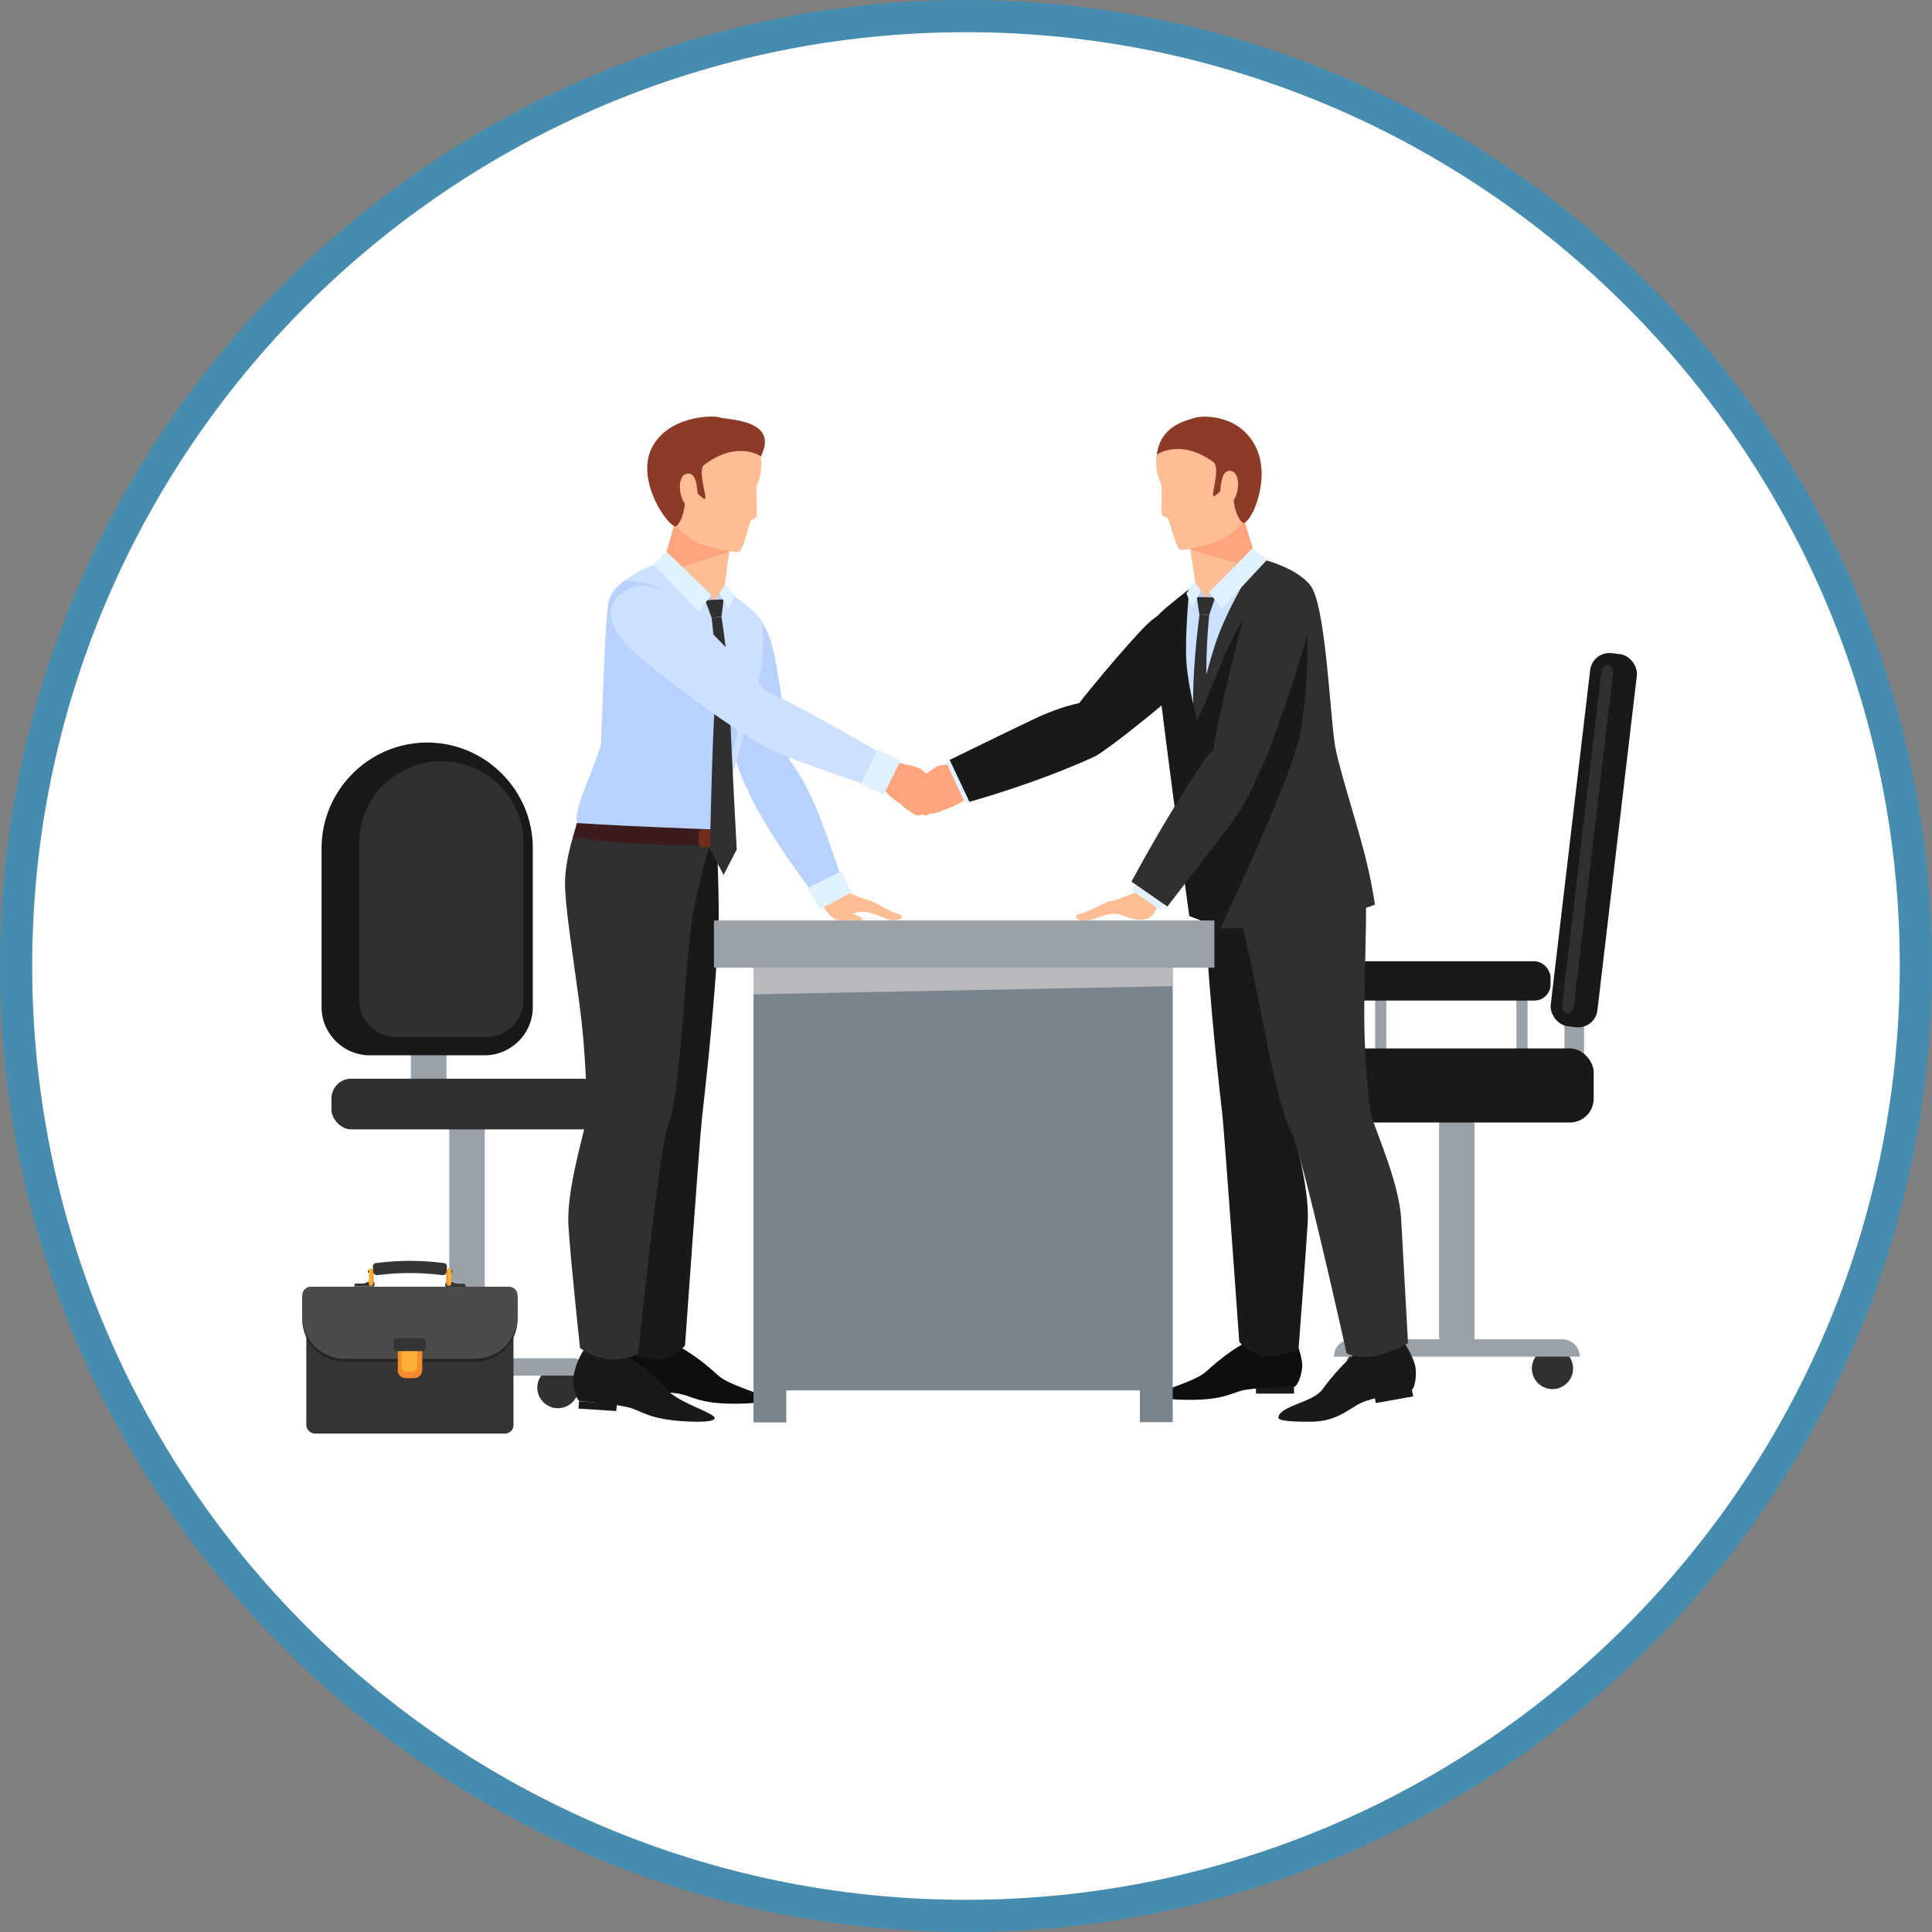 <?xml version="1.0" encoding="UTF-8"?><svg xmlns="http://www.w3.org/2000/svg" viewBox="0 0 90 90"><rect x="0" y="0" width="90" height="90" fill="#808080" stroke="none"/><defs><style>.cls-1{fill:#f68b2e;}.cls-2{fill:#fff;}.cls-3{fill:#722c1d;}.cls-4{isolation:isolate;}.cls-5{fill:#b9b9bd;mix-blend-mode:multiply;}.cls-6{fill:#303030;}.cls-7{fill:#3b1b1d;}.cls-8{fill:#353432;}.cls-9{fill:#b8d1ff;}.cls-10{fill:#cee0ff;}.cls-11{mix-blend-mode:soft-light;}.cls-11,.cls-12{fill:#99a2a9;}.cls-13{fill:#8d3b26;}.cls-14{fill:#e0f2ff;}.cls-15{fill:#ffbd95;}.cls-16{fill:#242321;}.cls-17{fill:#0f0d0d;}.cls-18{fill:#ffb136;}.cls-19{fill:#4c4b49;}.cls-20{fill:#79858e;}.cls-21{fill:#468caf;}.cls-22{fill:#191919;}.cls-23{fill:#ffa47c;}</style></defs><g class="cls-4"><g id="_レイヤー_2"><g id="_レイヤー_1-2"><g id="_スクリーンショット_2023-02-03_0.17.12"><circle class="cls-2" cx="45" cy="45" r="44.25"/><path class="cls-21" d="m45,1.5c23.99,0,43.5,19.51,43.5,43.5s-19.51,43.5-43.5,43.5S1.5,68.99,1.5,45,21.01,1.5,45,1.5m0-1.5C20.25,0,0,20.25,0,45s20.25,45,45,45,45-20.25,45-45S69.75,0,45,0h0Z"/></g><rect class="cls-12" x="67.04" y="50.68" width="1.65" height="11.71"/><rect class="cls-12" x="72.88" y="47.54" width=".91" height="3.26"/><rect class="cls-22" x="73.15" y="30.39" width="2.19" height="17.5" rx=".9" ry=".9" transform="translate(5.09 -8.42) rotate(6.72)"/><path class="cls-6" d="m74.91,30.98h0c-.15-.02-.29.12-.31.3l-1.83,15.55c-.02.18.08.35.23.37h0c.15.02.29-.12.31-.3l1.83-15.55c.02-.18-.08-.35-.23-.37Z"/><path class="cls-6" d="m64.59,63.75c0,.53-.43.96-.96.96s-.96-.43-.96-.96.43-.96.96-.96.96.43.96.96Z"/><path class="cls-6" d="m73.28,63.75c0,.53-.43.96-.96.96s-.96-.43-.96-.96.43-.96.96-.96.96.43.96.96Z"/><path class="cls-12" d="m62.95,62.39h9.83c.45,0,.81.36.81.81h-11.45c0-.45.36-.81.81-.81Z"/><rect class="cls-11" x="68.01" y="51.7" width=".41" height="10.69"/><rect class="cls-12" x="64.06" y="45.74" width=".52" height="3.43"/><rect class="cls-12" x="70.64" y="45.74" width=".52" height="3.43"/><rect class="cls-22" x="62.6" y="44.78" width="9.63" height="1.83" rx=".75" ry=".75"/><rect class="cls-22" x="61.61" y="48.84" width="12.63" height="3.45" rx="1.11" ry="1.11"/><rect class="cls-12" x="19.14" y="49.02" width="1.66" height="1.3"/><rect class="cls-12" x="20.93" y="51.57" width="1.65" height="11.71" transform="translate(43.51 114.85) rotate(180)"/><path class="cls-6" d="m25.03,64.64c0,.53.43.96.96.96s.96-.43.96-.96-.43-.96-.96-.96-.96.43-.96.96Z"/><path class="cls-6" d="m16.34,64.64c0,.53.43.96.96.96s.96-.43.96-.96-.43-.96-.96-.96-.96.43-.96.96Z"/><path class="cls-12" d="m16.03,64.08h11.45c0-.45-.36-.81-.81-.81h-9.83c-.45,0-.81.36-.81.81h0Z"/><rect class="cls-11" x="21.2" y="52.59" width=".41" height="10.69" transform="translate(42.81 115.87) rotate(180)"/><rect class="cls-6" x="15.44" y="50.25" width="12.63" height="2.36" rx=".92" ry=".92" transform="translate(43.51 102.86) rotate(180)"/><path class="cls-22" d="m22.58,49.16h-5.36c-1.23,0-2.24-1.01-2.24-2.24v-7.41c0-2.7,2.21-4.92,4.92-4.92h0c2.7,0,4.92,2.21,4.92,4.92v7.41c0,1.23-1.01,2.24-2.24,2.24Z"/><path class="cls-6" d="m20.56,35.46h0c2.12,0,3.83,1.72,3.83,3.83v7.28c0,.96-.78,1.74-1.74,1.74h-4.18c-.96,0-1.74-.78-1.74-1.74v-7.28c0-2.12,1.72-3.83,3.83-3.83Z"/><path class="cls-23" d="m43.11,37.78h0c-.06-.1-.02-.23.08-.29l.8-.44c.1-.06.24-.02.29.09h0c.06.1.02.23-.08.29l-.8.44c-.1.06-.24.02-.29-.09Z"/><path class="cls-23" d="m42.88,37.45h0c-.06-.1-.02-.23.08-.29l.8-.44c.1-.06.24-.02.29.09h0c.06.1.02.23-.08.29l-.8.44c-.1.06-.24.02-.29-.09Z"/><path class="cls-23" d="m42.68,37.11h0c-.06-.1-.02-.23.08-.29l.8-.44c.1-.06.24-.02.29.09h0c.06.1.02.23-.08.29l-.8.44c-.1.06-.24.02-.29-.09Z"/><path class="cls-23" d="m42.52,36.77h0c-.06-.1-.02-.23.08-.29l.8-.44c.1-.06.24-.02.29.09h0c.06.1.02.23-.08.29l-.8.44c-.1.06-.24.02-.29-.09Z"/><path class="cls-23" d="m45.48,35.46s-1.51.13-1.79.23c-.27.11-1.16.84-1.16.84,0,0,.49.17.59.42s.28.91.28.91c0,0,.98-.24,1.37-.49.39-.25.73-.58.73-.58l-.02-1.33Z"/><polygon class="cls-14" points="44.95 37.4 46.03 36.77 45.39 35.17 44.09 35.54 44.95 37.4"/><path class="cls-22" d="m56.33,28.54c.88.62.62,1.54-.05,2.36s-4.97,4.32-5.31,4.32c-.34,0-1.48-1.06-1.34-1.53.14-.47,3.26-4.14,3.93-4.72.67-.58,1.74-1.16,2.77-.43Z"/><path class="cls-15" d="m57.52,22.92s.88,2.98,1.09,3.09c.66.32,1.58.97,2.15,1.67.69.85.46,5,.49,6.51.03,1.5,1.25,3.54,1.81,4.89.56,1.34-3.41,4.13-3.57,4.17-.16.04-1.9-.93-2.29-1.32-.38-.39-1.01-4.04-1.24-4.95s-1.24-4.06-1.33-4.26c-.62-1.33-.54-2.52-.56-2.83-.02-.31-.16-.8-.06-1.03.2-.45,1.72-1.36,1.7-1.55-.02-.19-.45-2.87-.45-2.87l2.25-1.52Z"/><path class="cls-10" d="m58.61,26.01l-2.25,2.24-.64-.94s-1.57,1.12-1.7,1.55c-.13.43-.04,1.27-.03,1.6,0,.32.31,1.73.73,2.91.25.69.46,1.63.87,2.81.35,1.01.88,3.61.88,3.61,0,0,1-.21,2.51-.66,1.75-.53,3.73-1.02,3.79-1.1.27-.36-1.15-3.22-1.16-3.54s-.33-5.85-.46-6.55c-.14-.7-.67-1.04-1.18-1.35-.54-.32-1.35-.59-1.35-.59Z"/><path class="cls-9" d="m59.59,26.4s-.82.68-1.12,1.6c-.8,2.47,1.95,5.06.5,5.85-2.32,1.26-1.78,1.91-1.77,2.41.02,1.11-.14,2.54-.14,2.54l5.57-.66c.74-.04-1-3.08-1.04-3.88-.2-3.44-.39-5.96-.5-6.52-.16-.76-1.5-1.34-1.5-1.34Z"/><polygon class="cls-23" points="55.46 25.6 57.89 23.97 58.35 25.54 57.65 26.25 55.46 25.6"/><path class="cls-15" d="m54.22,20.46c.61-.71,2.57-1.54,3.73-.33,1.16,1.21.88,2.58.44,3.46-.34.69-.71,1.09-1.47,1.55-.16.09-1.62.53-1.93.47-.21-.04-.55-1.51-.61-1.5-.06.01-.23-.06-.26-.17-.03-.17.03-1.27-.03-1.37-.06-.11-.57-1.29.13-2.11Z"/><path class="cls-13" d="m53.89,21.18s1.06-.78,2.63.34c.34.24-.09,1.49,0,1.59.1.1,1.02-1,.99-.86-.24,1.42.29,2.11.42,2.11.38-.02,1.31-2.09.55-3.58-.77-1.49-2.46-1.44-2.85-1.31-.39.13-1.59.37-1.74,1.72Z"/><path class="cls-15" d="m56.89,22.48c-.08.45-.07,1.04.17,1.09.24.04.51-.29.59-.74.08-.45-.05-.85-.3-.89-.24-.04-.38.1-.46.55Z"/><rect class="cls-22" x="58.52" y="64.59" width="1.77" height=".33" transform="translate(118.8 129.51) rotate(180)"/><path class="cls-17" d="m60.25,62.29c.23.32.39.95.41,1.24.03.35-.18,1.08-.41,1.08-.67,0-1.47.03-2.15.12-.69.09-.95.49-2.71.48-.51,0-1.45-.03-1.42-.24.03-.21,1.69-.59,2.22-1.08,1.36-1.25,2.26-1.55,2.26-1.55,0,0,1.75-.12,1.79-.05Z"/><path class="cls-22" d="m61.65,39.88s.12.72.22,1.74c.11,1.02-.88,4.3-1.23,6.88-.35,2.58-.57,3.1-.48,3.71.09.61.85,3.08.76,4.72-.1,1.64-.43,5.93-.43,5.93,0,0-.48.22-1.33.3s-1.43-.65-1.43-.65c0,0-.68-9.59-.79-10.6-.07-.65-.61-5.17-.77-8.86-.05-1.19.08-3.93.08-4.42,0-.34,5.4,1.23,5.4,1.23Z"/><polygon class="cls-22" points="64.09 65.36 65.83 65.05 65.77 64.72 64.03 65.03 64.09 65.36"/><path class="cls-22" d="m65.29,62.41c.29.29.55.9.63,1.19.09.35.02,1.13-.21,1.17-.66.12-1.44.28-2.1.5-.66.21-1.21.97-2.58.96-.51,0-1.52,0-1.48-.21.08-.53,1.6-.69,2.04-1.28,1.11-1.51,1.94-1.97,1.94-1.97,0,0,1.7-.42,1.76-.36Z"/><path class="cls-6" d="m62.69,38.21s.76,1.45.89,2.72c.11,1.02.03,2.94-.02,5.54-.05,2.6.19,4.99.35,5.58.16.59,1.27,3.07,1.36,4.71.09,1.64.32,5.81.32,5.81,0,0-.66.41-1.49.59-.83.18-1.37-.12-1.37-.12,0,0-2.09-9.43-2.58-10.32-.78-1.43-1.42-6.14-2.21-9.31-.32-1.28-1.49-4.29-1.49-4.29l6.24-.91Z"/><polygon class="cls-9" points="56.32 27.59 56.36 28.25 57.55 27.08 56.32 27.59"/><polygon class="cls-9" points="56.36 28.25 55.94 27.52 55.67 27.87 56.36 28.25"/><polygon class="cls-6" points="56.61 27.83 55.75 27.81 55.87 28.62 56.33 28.65 56.61 27.83"/><path class="cls-6" d="m56.33,28.65s-.24,2.23-.08,3.89c.16,1.66.6,6.87.6,6.87l-.61,1.23-.63-1.17s-.04-5.13-.03-6.96.3-3.89.3-3.89l.46.03Z"/><path class="cls-6" d="m58.61,26.01s-1.46,2.31-2,4c-.54,1.68-.86,3.3-.86,3.3l1.1,9.94s2.15-.02,4.04-.3c1.89-.28,3.16-.81,3.16-.81,0,0-.15-1.1-.52-2.51-.48-1.81-1.24-4.12-1.36-5.03-.23-1.62-.43-6.41-1.12-7.32-.7-.91-2.43-1.27-2.43-1.27Z"/><path class="cls-22" d="m55.4,27.44s-.22,2.27-.13,3.45c.09,1.18.5,2.66.5,2.66l1.08,9.69-1.45-.57s-1.48-10.83-1.54-12.1c-.06-1.27-.07-1.72.13-1.95.19-.23,1.41-1.18,1.41-1.18Z"/><path class="cls-22" d="m60.21,27.11c1,.12.75,5.3.31,7.29-.44,2-3.67,8.84-3.67,8.84,0,0-1.3-9.23-1.08-9.69.17-.36.73-1.63,1.08-2.55.73-1.92,2.12-4.04,3.36-3.9Z"/><polygon class="cls-14" points="55.94 27.52 55.53 28.32 55.27 27.64 55.64 27.07 55.94 27.52"/><path class="cls-6" d="m59.9,27.05c1.04.1,1.26,1.03,1.09,2.09-.17,1.06-2.06,6.65-2.35,6.82-.29.17-2.03-.13-2.14-.62-.11-.49,1.13-5.58,1.41-6.43.28-.85.77-1.98,1.98-1.87Z"/><path class="cls-23" d="m44.74,37.39s-.33.2-.81.35c-.05.02-.12.07-.17.09-.04.01-.12.01-.16.02-.04.01-.06.04-.1.05-.05.01-.12-.01-.17,0-.04.01-.11.05-.14.07-.14.06-.17-.04-.22-.03-.14.04-.18.05-.21.05-.13,0-.61-.34-.67-.41-.06-.08-.48-.42-.46-.47s.22-.13.48.03c.25.16.57.34.53.29-.04-.05-.21-.38-.25-.53-.03-.1.07-.14.15-.15.05,0,.26.18.26.18,0,0,.06-.19.1-.2.15-.02.26.16.32.21.05.04.03-.19.1-.19.24-.01.42.54.63.43.11-.06.62-.08.79.23Z"/><path class="cls-15" d="m53.99,41.78s-.04.85-.56,1.02c-.52.16-1.11-.16-1.26-.2-.63-.16-1.29.33-1.68.31-.39-.03-.42-.27-.28-.31.78-.21,1.19-.58,1.55-.63.36-.05,1.61-.6,1.61-.6l.62.41Z"/><polygon class="cls-14" points="54.05 42.41 54.68 41.43 53.35 40.48 52.71 41.46 54.05 42.41"/><polygon class="cls-14" points="59.02 26.08 58.35 25.54 56.32 27.59 56.91 28.35 59.02 26.08"/><path class="cls-22" d="m52.03,33.23c-.35-1.11-2.61-.31-3.68.18-1.07.5-4.11,1.99-4.11,1.99l.92,1.95s2.96-.8,5.8-2.09c.3-.14,1.43-.9,1.07-2.03Z"/><path class="cls-6" d="m58.47,34.5c.97.6-.52,3.08-1.23,4.01-.71.93-2.86,3.72-2.86,3.72l-1.67-1.16s1.62-3.06,3.44-5.73c.19-.27,1.34-1.45,2.32-.84Z"/><path class="cls-15" d="m38.23,41.62s-.01.79.49.97c.51.18,1.11-.08,1.27-.1.63-.1,1.26.39,1.65.39s.43-.23.3-.27c-.76-.24-1.15-.61-1.5-.68-.35-.07-1.56-.65-1.56-.65l-.65.34Z"/><path class="cls-15" d="m38.32,42.15s.26.51.58.67c.31.16.74-.02,1.03.07.28.1.23-.07.22-.12-.02-.05-.36-.16-.51-.24-.15-.07-.64-.68-1.3-.39Z"/><path class="cls-9" d="m35.43,34.87c.96-.59,2.02,1.49,2.49,2.53.47,1.04,1.52,4.21,1.52,4.21l-1.1.57s-1.97-2.33-3.41-5.13c-.15-.29-.47-1.57.5-2.17Z"/><polygon class="cls-14" points="39.18 40.58 39.66 41.58 38.18 42.36 37.61 41.38 39.18 40.58"/><path class="cls-9" d="m34.09,28.23c-1.08.03-1.37.93-1.27,1.99.1,1.06,1.73,6.36,2.01,6.55.29.19,1.82-.06,1.96-.53.14-.47-.55-5.19-.79-6.04-.23-.86-.65-2-1.92-1.96Z"/><path class="cls-15" d="m31.84,23.07s-.82,3-1.03,3.11c-.65.33-1.56,1.01-2.11,1.72-.67.86-.35,5.01-.35,6.52,0,1.5-1.17,3.57-1.71,4.92-.53,1.35,3.49,4.05,3.66,4.09.16.04,1.88-.97,2.26-1.37.37-.4.92-4.06,1.13-4.97.21-.92,1.15-4.09,1.24-4.29.59-1.34.48-2.53.5-2.84.01-.31.14-.8.04-1.03-.21-.45-1.75-1.32-1.73-1.51.02-.2.39-2.88.39-2.88l-2.28-1.47Z"/><path class="cls-10" d="m30.81,26.18l2.3,2.19.62-.95s1.59,1.08,1.73,1.51c.14.43.06,1.27.07,1.59s-.27,1.74-.66,2.93c-.23.7-.43,1.64-.81,2.83-.33,1.02-.8,3.63-.8,3.63,0,0-1-.18-2.52-.61-1.76-.49-3.75-.94-3.82-1.02-.28-.36,1.08-3.24,1.08-3.56,0-.32.2-5.86.32-6.56.12-.7.65-1.05,1.15-1.37.53-.33,1.33-.62,1.33-.62Z"/><path class="cls-9" d="m29.08,27.05s1.85,0,2.17.91c.85,2.45.57,3.01,2.03,3.77,2.34,1.21.23,4.48.23,4.99,0,1.11-.17,2.17-.17,2.17l-6.29-.49c-.75-.02.93-3.1.96-3.9.13-3.45.22-5.97.36-6.53.14-.53.71-.91.71-.91Z"/><polygon class="cls-23" points="33.96 25.71 31.49 24.13 31.06 25.71 31.78 26.4 33.96 25.71"/><path class="cls-15" d="m35.08,20.54c-.63-.7-2.6-1.48-3.73-.25s-.82,2.6-.37,3.47c.36.68.73,1.07,1.5,1.52.16.09,1.63.5,1.94.43.21-.05.52-1.52.58-1.51.06.01.23-.06.25-.18.03-.17-.05-1.26,0-1.37.05-.11.55-1.3-.17-2.1Z"/><path class="cls-13" d="m35.43,21.25s-1.07-.76-2.62.4c-.33.25.13,1.49.04,1.59-.09.1-1.04-.98-1.01-.84.27,1.41-.25,2.12-.37,2.12-.38-.01-1.85-2.13-1.12-3.63.73-1.5,2.81-1.57,3.2-1.44.39.12,2.77.09,1.89,1.82Z"/><path class="cls-15" d="m32.45,22.61c.09.45.09,1.04-.15,1.09-.24.05-.51-.28-.6-.73-.09-.45.03-.85.28-.9.24-.05.39.09.48.54Z"/><rect class="cls-22" x="29.32" y="64.79" width="1.77" height=".33"/><path class="cls-17" d="m29.39,62.47c-.23.32-.39.95-.41,1.24-.03.35.18,1.08.41,1.08.67,0,1.47.03,2.15.12.69.09.95.49,2.71.48.51,0,1.45-.03,1.42-.24-.03-.21-1.69-.59-2.22-1.08-1.36-1.25-2.26-1.55-2.26-1.55,0,0-1.75-.12-1.79-.05Z"/><path class="cls-22" d="m27.99,40.05s-.12.72-.22,1.74c-.11,1.02.88,4.3,1.23,6.88.35,2.58.57,3.1.48,3.71-.09.61-.85,3.08-.76,4.72.1,1.64.43,5.93.43,5.93,0,0,.48.22,1.33.3.85.08,1.43-.65,1.43-.65,0,0,.68-9.59.79-10.6.07-.65.61-5.17.77-8.86.05-1.19-.08-3.93-.08-4.42,0-.34-5.4,1.23-5.4,1.23Z"/><polygon class="cls-22" points="28.71 65.73 26.95 65.62 26.97 65.28 28.74 65.39 28.71 65.73"/><path class="cls-22" d="m27.2,62.89c-.25.32-.45.96-.49,1.25-.05.36.11,1.13.34,1.14.67.04,1.46.12,2.14.26.68.14.91.56,2.67.67.51.03,1.45.06,1.43-.16-.01-.22-1.65-.71-2.15-1.25-1.27-1.37-2.15-1.74-2.15-1.74,0,0-1.74-.23-1.79-.16Z"/><path class="cls-6" d="m26.89,38.38s-.58,1.53-.57,2.8c.01,1.03.31,2.92.66,5.5.35,2.58.38,4.98.3,5.59-.09.61-.9,3.19-.8,4.83.1,1.64.54,5.69.54,5.69,0,0,.51.45,1.36.53s1.35-.28,1.35-.28c0,0,.99-9.61,1.37-10.55.61-1.51.7-6.26,1.12-9.5.17-1.31.97-4.18.97-4.18l-6.29-.44Z"/><polygon class="cls-9" points="33.14 27.71 33.12 28.37 31.9 27.23 33.14 27.71"/><polygon class="cls-9" points="33.12 28.37 33.51 27.64 33.79 27.98 33.12 28.37"/><polygon class="cls-6" points="32.85 27.96 33.71 27.92 33.61 28.73 33.15 28.78 32.85 27.96"/><polygon class="cls-14" points="30.41 26.26 31.06 25.71 33.14 27.71 32.56 28.49 30.41 26.26"/><polygon class="cls-14" points="33.51 27.64 33.94 28.42 34.19 27.74 33.81 27.18 33.51 27.64"/><path class="cls-7" d="m26.87,38.34s1.82.12,3.63.19,2.9.12,2.9.12v.72s-1.84.04-3.75-.07c-1.88-.11-2.96-.28-2.96-.28l.18-.67Z"/><rect class="cls-3" x="32.54" y="38.64" width=".84" height=".83" rx=".22" ry=".22"/><path class="cls-6" d="m33.15,28.78s.29,2.23.16,3.89c-.13,1.66-.24,6.87-.24,6.87l.64,1.22.61-1.19s-.28-5.12-.33-6.94c-.04-1.83-.38-3.89-.38-3.89l-.46.04Z"/><path class="cls-23" d="m43.2,37.8h0c.06-.09.04-.22-.05-.28l-.71-.49c-.09-.06-.22-.04-.28.05h0c-.06.09-.04.22.05.28l.71.49c.09.06.22.04.28-.05Z"/><path class="cls-23" d="m43.44,37.51h0c.06-.09.04-.22-.05-.28l-.71-.49c-.09-.06-.22-.04-.28.05h0c-.06.09-.04.22.05.28l.71.49c.09.06.22.04.28-.05Z"/><path class="cls-23" d="m43.66,37.21h0c.06-.09.04-.22-.05-.28l-.71-.49c-.09-.06-.22-.04-.28.05h0c-.06.09-.04.22.05.28l.71.49c.09.06.22.04.28-.05Z"/><path class="cls-23" d="m43.84,36.91h0c.06-.09.04-.22-.05-.28l-.71-.49c-.09-.06-.22-.04-.28.05h0c-.06.09-.04.22.05.28l.71.49c.09.06.22.04.28-.05Z"/><path class="cls-23" d="m41.18,35.4s1.41.26,1.65.39c.25.13,1.02.9,1.02.9,0,0-.48.11-.59.34-.11.22-.34.83-.34.83,0,0-.89-.31-1.24-.59-.35-.27-.63-.62-.63-.62l.13-1.25Z"/><path class="cls-10" d="m28.98,27.61c-.85.66-.56,1.56.14,2.36.7.8,5.13,4.13,5.48,4.12s1.44-1.12,1.28-1.58c-.16-.47-3.5-3.87-4.19-4.43-.69-.56-1.7-1.23-2.7-.46Z"/><path class="cls-10" d="m33.95,32.63c-.57,1.02,1.56,2.16,2.66,2.6,1.11.44,4.46,1.59,4.46,1.59l.54-1.38s-2.51-1.54-5.43-3.03c-.7-.36-1.65-.82-2.23.22Z"/><rect class="cls-14" x="40.43" y="35.08" width="1.18" height="1.79" transform="translate(19.81 -14.29) rotate(25.87)"/><rect class="cls-20" x="24.21" y="53.83" width="23.31" height="1.53" transform="translate(-18.73 90.47) rotate(-90)"/><rect class="cls-20" x="42.22" y="53.83" width="23.31" height="1.53" transform="translate(-.73 108.47) rotate(-90)"/><rect class="cls-20" x="35.32" y="43.37" width="19.07" height="21.4"/><polygon class="cls-5" points="54.61 45.94 35.1 46.32 35.1 45.06 54.61 45.07 54.61 45.94"/><rect class="cls-12" x="33.26" y="42.88" width="23.31" height="2.2"/><rect class="cls-8" x="14.27" y="59.94" width="9.65" height="6.84" rx=".39" ry=".39"/><path class="cls-8" d="m17.32,59.68c-.06-.02-.16.02-.24.06-.07.04-.15.05-.23.05,0,0-.18,0-.27,0s-.07.14-.07.14h.91s.11-.2-.1-.26Z"/><path class="cls-16" d="m23.71,60.07h-9.23c-.22,0-.4.18-.4.4v.98c0,1.1.89,1.98,1.98,1.98h6.07c1.1,0,1.98-.89,1.98-1.98v-.98c0-.22-.18-.4-.4-.4Z"/><path class="cls-19" d="m23.71,59.94h-9.23c-.22,0-.4.18-.4.4v.98c0,1.1.89,1.98,1.98,1.98h6.07c1.1,0,1.98-.89,1.98-1.98v-.98c0-.22-.18-.4-.4-.4Z"/><path class="cls-8" d="m17.57,59.15h-.36s-.08.03-.08.08.03.08.08.08h.36s.08-.03.08-.08-.03-.08-.08-.08Z"/><path class="cls-18" d="m17.29,59.08c-.06,0-.11.05-.11.11v.6c0,.06.05.11.11.11s.11-.05.11-.11v-.6c0-.06-.05-.11-.11-.11Z"/><path class="cls-1" d="m17.34,59.09s0,.03,0,.04v.6c0,.06-.05.11-.11.11-.02,0-.03,0-.05-.01.02.04.05.07.1.07.06,0,.11-.05.11-.11v-.6s-.02-.07-.06-.09Z"/><path class="cls-8" d="m21.61,59.8c-.1,0-.27,0-.27,0-.08,0-.16-.02-.23-.05-.07-.04-.18-.08-.24-.06-.22.07-.1.26-.1.26h.91s.03-.14-.07-.14Z"/><path class="cls-8" d="m20.99,59.15h-.36s-.08.03-.08.08.03.08.08.08h.36s.08-.03.08-.08-.03-.08-.08-.08Z"/><path class="cls-18" d="m20.91,59.08c-.06,0-.11.05-.11.11v.6c0,.06.05.11.11.11s.11-.05.11-.11v-.6c0-.06-.05-.11-.11-.11Z"/><path class="cls-1" d="m20.85,59.74v-.6s0-.03,0-.04c-.03.02-.06.05-.06.09v.6c0,.06.05.11.11.11.04,0,.08-.03.1-.07-.01,0-.03.01-.05.01-.06,0-.11-.05-.11-.11Z"/><path class="cls-8" d="m20.68,58.84c-1.05-.14-2.12-.14-3.17,0-.09.01-.16.09-.14.18.01.08.02.16.03.24.01.09.09.15.18.14,1.01-.13,2.02-.13,3.03,0,.09.01.17-.05.18-.14.01-.08.02-.16.03-.24.01-.09-.05-.17-.14-.18Z"/><path class="cls-1" d="m18.52,63.82c0,.21.17.38.38.38h.39c.21,0,.38-.17.38-.38v-1.3h-1.14v1.3Z"/><path class="cls-18" d="m18.71,63.69c0,.12.1.21.21.21h.3c.12,0,.21-.1.21-.21v-.91h-.73v.91Z"/><rect class="cls-8" x="18.34" y="62.34" width="1.49" height=".6" rx=".14" ry=".14"/></g></g></g></svg>